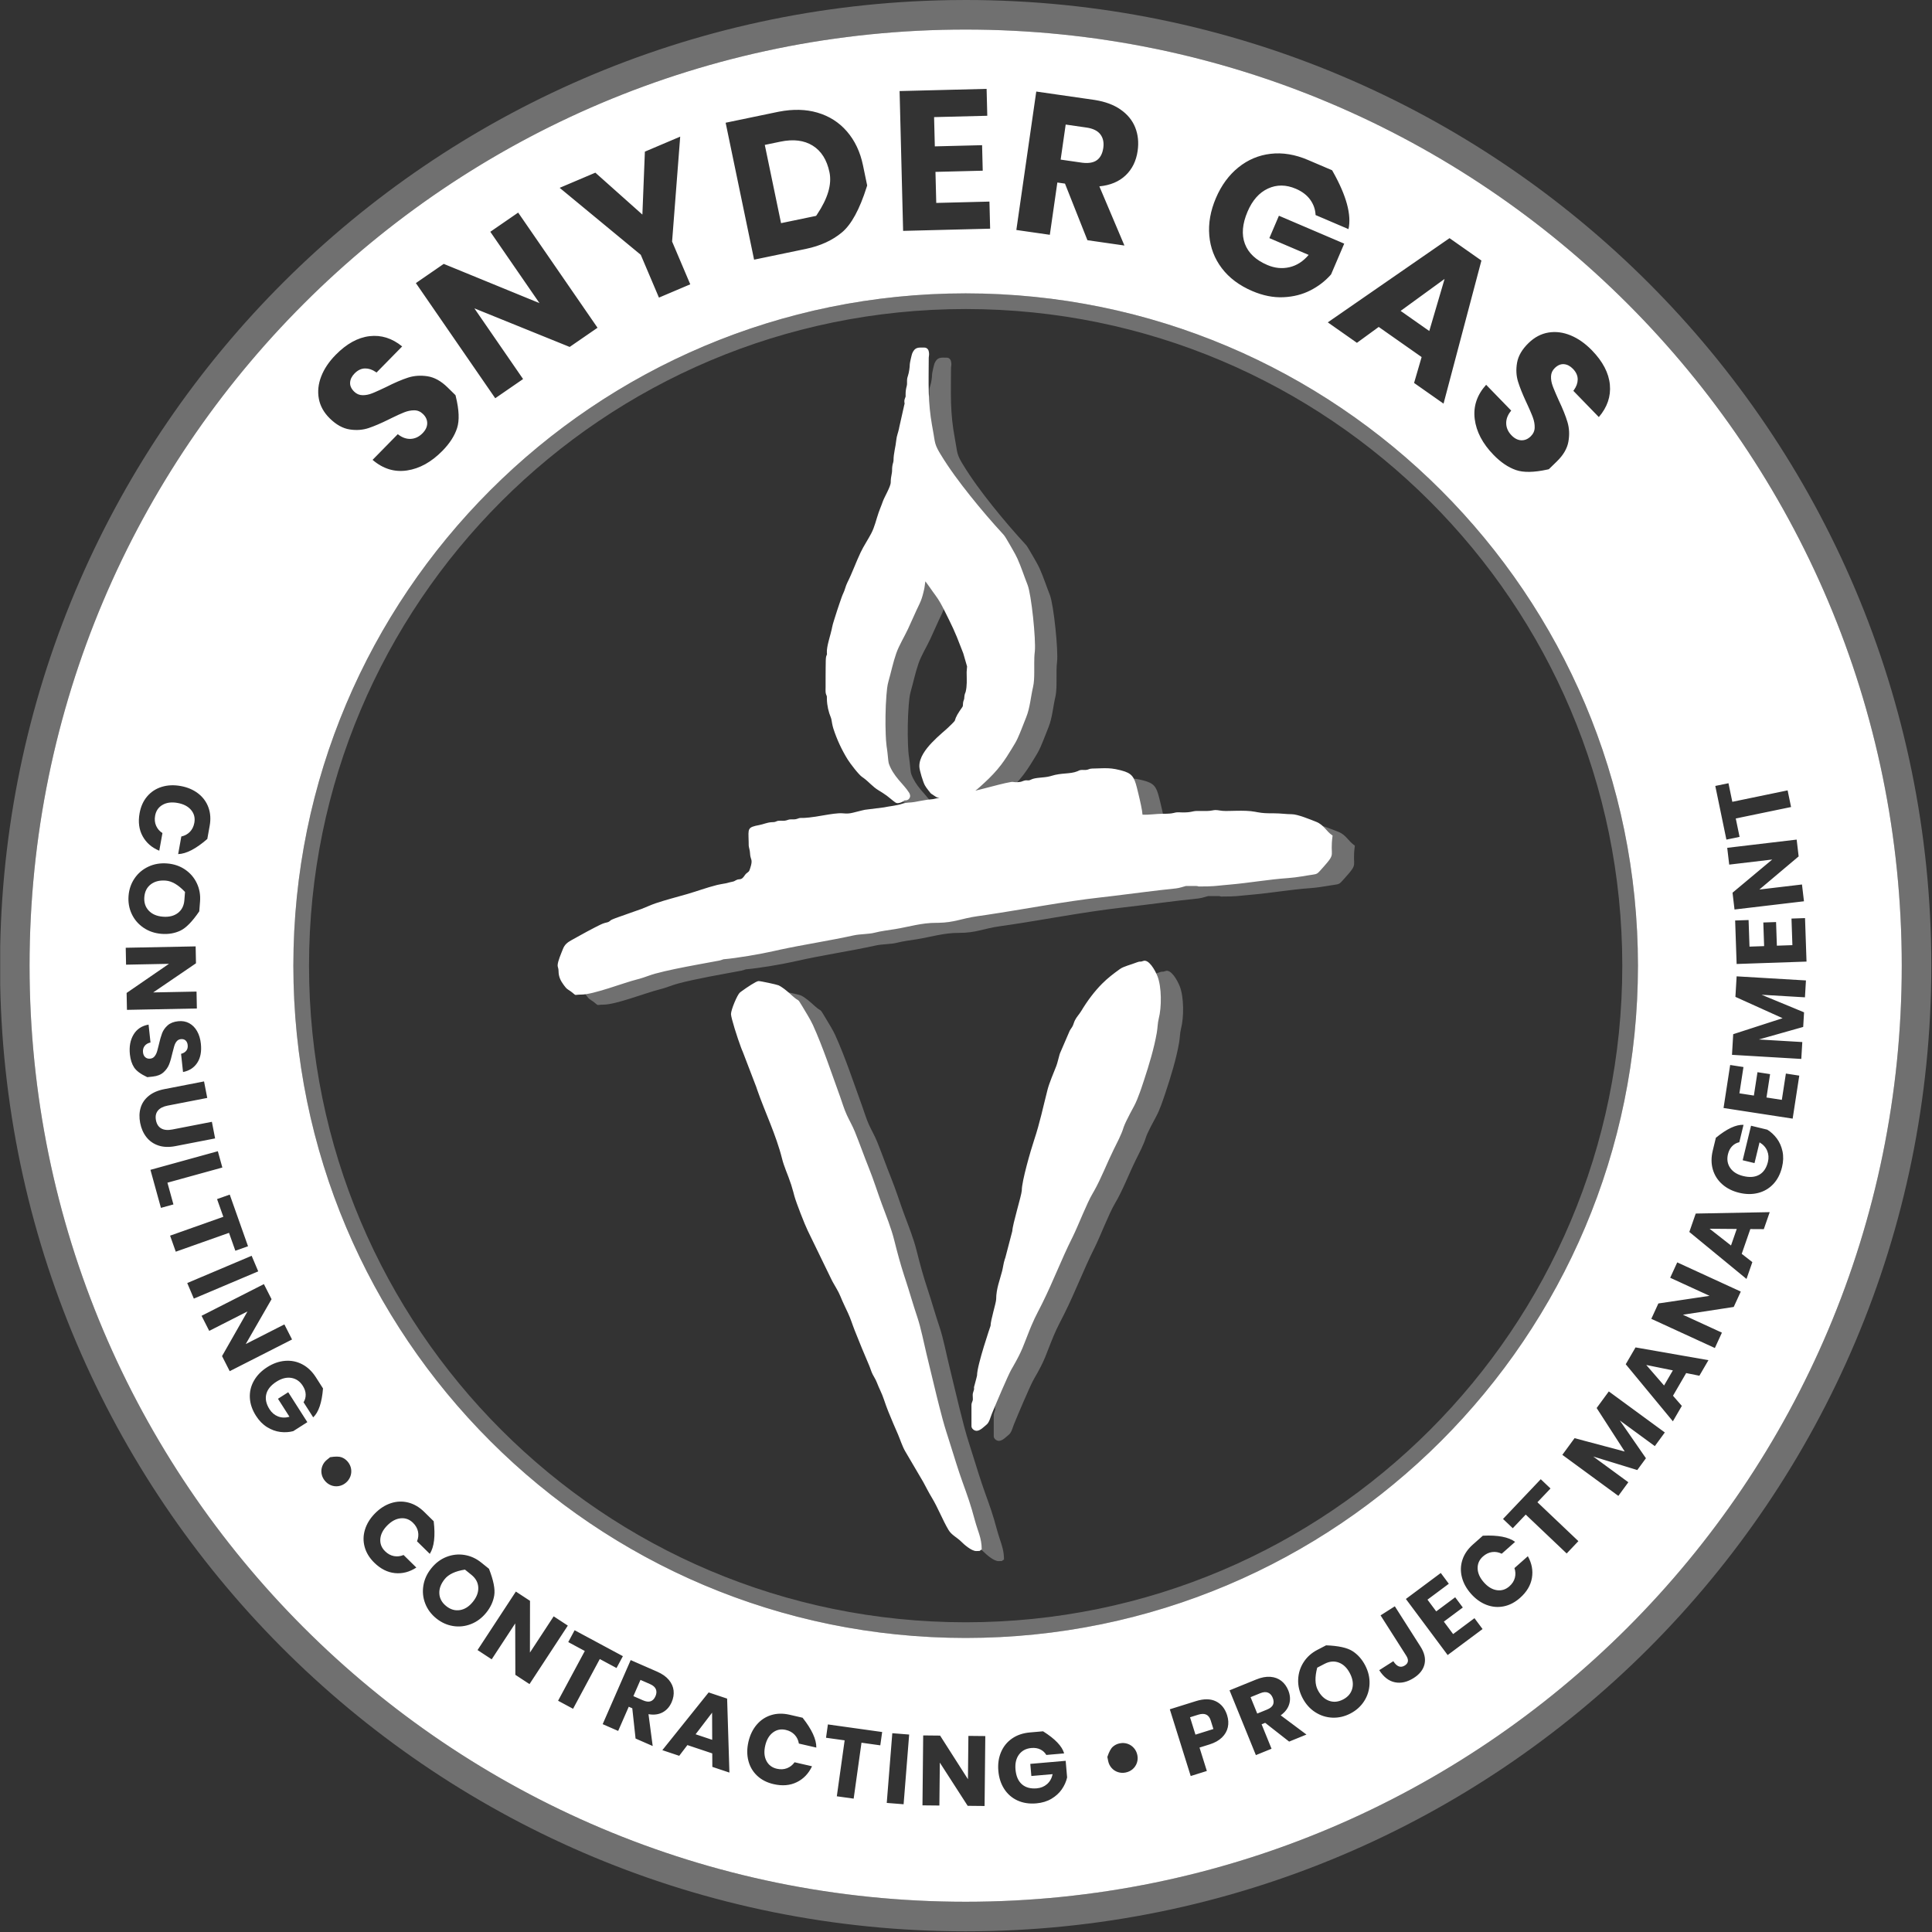 <?xml version="1.0" encoding="UTF-8"?>
<svg width="586px" height="586px" viewBox="0 0 586 586" version="1.1" xmlns="http://www.w3.org/2000/svg" xmlns:xlink="http://www.w3.org/1999/xlink">
    <rect x="0" y="0" width="586" height="586" fill="#333333" stroke="none"/>
    <title>Snyder Logo 2020 Update Flat White</title>
    <g id="Snyder-Logo-2020-Update-Flat-White" stroke="none" stroke-width="1" fill="none" fill-rule="evenodd">
        <path d="M585.793,292.896 C585.793,454.658 454.658,585.792 292.896,585.792 C133.042,585.792 3.098,457.733 0.055,298.607 L0.055,287.185 C3.067,129.669 130.425,2.595 288.052,0.039 L292.896,0 C454.658,0 585.793,131.134 585.793,292.896 Z M292.896,8.967 C136.086,8.967 8.966,136.087 8.966,292.897 C8.966,449.707 136.086,576.826 292.896,576.826 C449.707,576.826 576.826,449.707 576.826,292.897 C576.826,136.087 449.707,8.967 292.896,8.967 Z M292.896,88.983 C405.514,88.983 496.81,180.278 496.81,292.897 C496.81,405.515 405.514,496.811 292.896,496.811 C180.277,496.811 88.982,405.515 88.982,292.897 C88.982,180.278 180.277,88.983 292.896,88.983 Z M292.896,93.733 C182.901,93.733 93.732,182.901 93.732,292.897 C93.732,402.892 182.901,492.06 292.896,492.06 C402.891,492.06 492.059,402.892 492.059,292.897 C492.059,182.901 402.891,93.733 292.896,93.733 Z" id="Clip-2" fill="#FFFFFF" opacity="0.3"></path>
        <path d="M292.896,8.967 C449.707,8.967 576.826,136.087 576.826,292.897 C576.826,449.707 449.707,576.826 292.896,576.826 C136.086,576.826 8.966,449.707 8.966,292.897 C8.966,136.087 136.086,8.967 292.896,8.967 Z M280.015,526.377 L279.797,547.586 L284.927,547.638 L285.061,534.619 L293.507,547.726 L298.636,547.779 L298.854,526.57 L293.725,526.517 L293.59,539.657 L285.145,526.429 L280.015,526.377 Z M270.646,525.703 L268.963,546.846 L274.077,547.253 L275.759,526.11 L270.646,525.703 Z M316.374,525.126 L312.399,525.47 C310.287,525.653 308.478,526.267 306.973,527.31 C305.467,528.354 304.352,529.731 303.626,531.44 C302.901,533.149 302.629,535.049 302.811,537.141 C302.992,539.233 303.587,541.059 304.595,542.618 C305.603,544.176 306.944,545.34 308.616,546.109 C310.289,546.877 312.191,547.169 314.323,546.984 C316.077,546.832 317.607,546.369 318.915,545.593 C320.223,544.817 321.27,543.863 322.055,542.731 C322.84,541.599 323.378,540.398 323.67,539.128 L323.67,539.128 L323.232,534.077 L312.502,535.007 L312.821,538.683 L319.277,538.124 C319.005,539.392 318.44,540.399 317.581,541.146 C316.723,541.893 315.686,542.319 314.47,542.425 C312.577,542.589 311.071,542.177 309.952,541.19 C308.832,540.203 308.185,538.703 308.011,536.691 C307.851,534.838 308.211,533.326 309.094,532.155 C309.976,530.985 311.224,530.33 312.838,530.19 C313.874,530.1 314.78,530.247 315.556,530.632 C316.332,531.016 316.933,531.572 317.357,532.298 L317.357,532.298 L322.767,531.829 C322.156,529.654 320.026,527.419 316.374,525.126 L316.374,525.126 Z M251.11,523.04 L250.545,527.081 L256.19,527.87 L253.818,544.835 L258.928,545.549 L261.3,528.585 L267.005,529.382 L267.57,525.342 L251.11,523.04 Z M239.488,520.102 C237.48,519.64 235.614,519.678 233.89,520.215 C232.166,520.752 230.706,521.724 229.509,523.132 C228.313,524.54 227.48,526.267 227.009,528.313 C226.538,530.36 226.533,532.277 226.994,534.066 C227.454,535.855 228.343,537.368 229.659,538.604 C230.975,539.841 232.637,540.69 234.645,541.152 C237.276,541.758 239.614,541.562 241.66,540.565 C243.705,539.569 245.251,537.959 246.296,535.737 L246.296,535.737 L241.004,534.519 C240.399,535.365 239.629,535.968 238.695,536.327 C237.76,536.687 236.737,536.739 235.627,536.484 C234.165,536.147 233.108,535.345 232.456,534.076 C231.803,532.808 231.684,531.277 232.096,529.484 C232.509,527.691 233.287,526.361 234.43,525.495 C235.573,524.63 236.876,524.365 238.337,524.701 C239.448,524.957 240.345,525.451 241.029,526.183 C241.712,526.914 242.139,527.803 242.309,528.847 L242.309,528.847 L247.601,530.065 C247.636,527.59 246.248,524.572 243.435,521.01 L243.435,521.01 Z M368.806,516.036 C367.173,515.238 365.154,515.215 362.749,515.968 L362.749,515.968 L354.819,518.451 L361.157,538.692 L366.052,537.159 L363.829,530.059 L366.864,529.109 C368.448,528.613 369.705,527.91 370.636,527 C371.567,526.091 372.16,525.056 372.415,523.897 C372.67,522.738 372.6,521.528 372.206,520.268 C371.572,518.245 370.439,516.835 368.806,516.036 Z M342.001,528.911 C341.245,528.655 340.456,528.61 339.632,528.776 C338.828,528.938 338.128,529.284 337.531,529.812 C336.933,530.341 336.381,531.37 335.873,532.901 L335.873,532.901 L336.122,534.136 C336.284,534.94 336.63,535.64 337.158,536.238 C337.687,536.835 338.328,537.256 339.081,537.502 C339.835,537.748 340.613,537.79 341.417,537.628 C342.24,537.462 342.952,537.12 343.551,536.601 C344.15,536.082 344.578,535.445 344.834,534.69 C345.089,533.934 345.136,533.155 344.974,532.351 C344.808,531.528 344.46,530.812 343.929,530.205 C343.399,529.598 342.756,529.167 342.001,528.911 Z M214.94,513.335 L200.896,530.846 L206.017,532.558 L208.496,529.306 L216.036,531.826 L216.061,535.915 L221.24,537.645 L220.546,515.209 L214.94,513.335 Z M385.325,508.603 C384.031,508.503 382.607,508.769 381.051,509.401 L381.051,509.401 L372.936,512.701 L380.924,532.349 L385.676,530.417 L382.659,522.997 L383.743,522.556 L391.012,528.248 L396.264,526.112 L388.454,520.284 C389.804,519.304 390.67,518.153 391.05,516.832 C391.431,515.512 391.331,514.138 390.751,512.712 C390.262,511.507 389.558,510.547 388.641,509.829 C387.723,509.112 386.618,508.703 385.325,508.603 Z M191.293,503.524 L182.798,522.958 L187.498,525.013 L190.707,517.674 L191.779,518.142 L192.776,527.32 L197.971,529.591 L196.694,519.931 C198.338,520.213 199.766,520.03 200.978,519.381 C202.189,518.732 203.103,517.702 203.72,516.291 C204.241,515.099 204.438,513.925 204.311,512.767 C204.184,511.609 203.705,510.533 202.875,509.536 C202.044,508.54 200.859,507.706 199.32,507.033 L199.32,507.033 L191.293,503.524 Z M215.989,519.474 L216.02,527.709 L210.984,526.026 L215.989,519.474 Z M363.442,520.089 C365.408,519.474 366.669,520.053 367.225,521.828 L367.225,521.828 L368.04,524.434 L362.601,526.137 L360.951,520.869 Z M402.226,499.046 L399.564,500.429 C397.807,501.342 396.42,502.587 395.402,504.164 C394.385,505.741 393.835,507.48 393.753,509.382 C393.671,511.285 394.109,513.159 395.068,515.004 C396.027,516.85 397.311,518.29 398.92,519.325 C400.528,520.36 402.27,520.914 404.145,520.988 C406.02,521.062 407.836,520.642 409.593,519.729 C411.35,518.816 412.737,517.571 413.755,515.994 C414.773,514.417 415.32,512.674 415.398,510.762 C415.475,508.851 415.034,506.973 414.075,505.127 C413.116,503.282 411.839,501.844 410.244,500.813 C408.649,499.782 405.977,499.193 402.226,499.046 L402.226,499.046 Z M382.261,513.573 C383.187,513.196 383.968,513.138 384.602,513.398 C385.237,513.658 385.712,514.177 386.029,514.956 C386.36,515.771 386.388,516.477 386.113,517.075 C385.838,517.672 385.228,518.163 384.283,518.547 L384.283,518.547 L381.337,519.745 L379.315,514.771 Z M174.288,494.473 L172.357,498.068 L177.379,500.765 L169.273,515.856 L173.818,518.297 L181.924,503.207 L186.999,505.932 L188.929,502.338 L174.288,494.473 Z M401.764,504.662 C403.254,503.887 404.693,503.76 406.078,504.279 C407.464,504.799 408.586,505.884 409.443,507.534 C410.301,509.185 410.54,510.729 410.16,512.166 C409.78,513.603 408.853,514.704 407.38,515.47 C405.889,516.244 404.451,516.372 403.065,515.852 C401.68,515.333 400.558,514.248 399.7,512.597 C398.833,510.929 398.776,508.671 399.528,505.824 L399.528,505.824 Z M194.264,509.537 L197.177,510.811 C198.094,511.212 198.68,511.73 198.937,512.366 C199.193,513.002 199.154,513.705 198.817,514.475 C198.465,515.281 197.978,515.794 197.358,516.014 C196.738,516.234 195.961,516.14 195.026,515.731 L195.026,515.731 L192.113,514.458 L194.264,509.537 Z M156.468,482.742 L144.845,500.484 L149.136,503.295 L156.271,492.404 L156.312,507.997 L160.603,510.809 L172.227,493.067 L167.936,490.256 L160.735,501.247 L160.759,485.554 L156.468,482.742 Z M423.07,487.209 L418.743,489.965 L426.528,502.186 C427.345,503.468 427.205,504.458 426.109,505.157 C424.844,505.963 423.679,505.531 422.615,503.861 L422.615,503.861 L418.339,506.585 C419.661,508.659 421.247,509.884 423.098,510.258 C424.949,510.632 426.853,510.196 428.81,508.95 C430.614,507.8 431.705,506.394 432.081,504.732 C432.456,503.069 432.048,501.302 430.855,499.43 L430.855,499.43 L423.07,487.209 Z M437.008,477.102 L426.422,484.987 L439.092,501.997 L449.678,494.111 L447.223,490.815 L440.751,495.636 L437.937,491.859 L443.687,487.576 L441.375,484.472 L435.625,488.755 L432.973,485.194 L439.445,480.374 L437.008,477.102 Z M292.896,88.983 C180.277,88.983 88.982,180.278 88.982,292.897 C88.982,405.515 180.277,496.811 292.896,496.811 C405.514,496.811 496.81,405.515 496.81,292.897 C496.81,180.278 405.514,88.983 292.896,88.983 Z M140.889,471.636 C139.036,471.337 137.222,471.531 135.447,472.219 C133.671,472.907 132.131,474.06 130.825,475.679 C129.519,477.298 128.714,479.051 128.412,480.94 C128.109,482.828 128.3,484.646 128.985,486.394 C129.669,488.141 130.782,489.636 132.323,490.879 C133.864,492.122 135.561,492.894 137.414,493.193 C139.266,493.493 141.084,493.295 142.865,492.599 C144.647,491.904 146.191,490.746 147.497,489.128 C148.803,487.509 149.608,485.762 149.912,483.887 C150.216,482.013 149.684,479.329 148.314,475.834 L148.314,475.834 L145.979,473.951 C144.438,472.707 142.741,471.936 140.889,471.636 Z M141.023,476.081 L142.984,477.663 C144.292,478.718 144.986,479.984 145.066,481.462 C145.146,482.94 144.602,484.402 143.434,485.85 C142.266,487.298 140.948,488.136 139.479,488.364 C138.01,488.592 136.629,488.185 135.337,487.143 C134.029,486.088 133.336,484.822 133.256,483.344 C133.176,481.867 133.72,480.404 134.888,478.956 C136.068,477.493 138.113,476.535 141.023,476.081 L141.023,476.081 Z M459.556,467.664 C457.562,466.197 454.298,465.575 449.765,465.797 L449.765,465.797 L446.734,468.482 C445.192,469.848 444.138,471.389 443.574,473.105 C443.01,474.82 442.953,476.574 443.405,478.365 C443.856,480.156 444.778,481.838 446.17,483.409 C447.563,484.981 449.121,486.099 450.845,486.763 C452.569,487.427 454.316,487.582 456.087,487.229 C457.858,486.876 459.515,486.016 461.057,484.65 C463.078,482.86 464.277,480.843 464.653,478.598 C465.03,476.354 464.617,474.162 463.415,472.02 L463.415,472.02 L459.35,475.621 C459.688,476.605 459.731,477.582 459.481,478.551 C459.231,479.521 458.68,480.384 457.826,481.139 C456.704,482.134 455.436,482.529 454.025,482.323 C452.614,482.117 451.298,481.325 450.078,479.948 C448.858,478.571 448.227,477.165 448.186,475.732 C448.146,474.299 448.687,473.084 449.809,472.09 C450.663,471.334 451.586,470.89 452.578,470.759 C453.571,470.628 454.542,470.796 455.491,471.265 L455.491,471.265 Z M123.831,455.738 C122.08,455.294 120.327,455.358 118.571,455.932 C116.815,456.506 115.201,457.542 113.729,459.039 C112.257,460.537 111.249,462.168 110.706,463.934 C110.162,465.699 110.128,467.453 110.603,469.196 C111.077,470.938 112.049,472.532 113.518,473.976 C115.444,475.868 117.539,476.925 119.804,477.146 C122.068,477.367 124.227,476.804 126.28,475.457 L126.28,475.457 L122.408,471.651 C121.45,472.055 120.478,472.166 119.494,471.983 C118.51,471.801 117.611,471.31 116.798,470.511 C115.728,469.459 115.247,468.222 115.355,466.8 C115.463,465.378 116.162,464.011 117.452,462.698 C118.742,461.386 120.1,460.66 121.528,460.521 C122.955,460.381 124.203,460.837 125.273,461.889 C126.086,462.688 126.592,463.578 126.791,464.559 C126.991,465.54 126.89,466.521 126.488,467.5 L126.488,467.5 L130.36,471.306 C131.686,469.216 132.082,465.917 131.548,461.411 L131.548,461.411 L128.66,458.571 C127.191,457.127 125.581,456.183 123.831,455.738 Z M467.33,448.665 L455.886,460.717 L458.844,463.527 L462.769,459.393 L475.191,471.189 L478.744,467.447 L466.322,455.651 L470.289,451.475 L467.33,448.665 Z M487.973,422.036 L484.285,427.069 L492.802,440.266 L477.582,436.216 L473.876,441.273 L490.863,453.722 L493.895,449.584 L483.248,441.782 L496.608,445.882 L499.233,442.301 L491.305,430.838 L501.928,438.623 L504.96,434.485 L487.973,422.036 Z M103.623,442.025 C102.878,441.742 101.709,441.731 100.118,441.992 L100.118,441.992 L99.14,442.786 C98.503,443.303 98.043,443.935 97.76,444.68 C97.476,445.425 97.401,446.189 97.533,446.97 C97.665,447.752 97.99,448.461 98.507,449.098 C99.036,449.75 99.67,450.221 100.407,450.51 C101.145,450.8 101.908,450.883 102.696,450.758 C103.483,450.634 104.196,450.313 104.832,449.797 C105.484,449.267 105.956,448.626 106.247,447.875 C106.538,447.123 106.622,446.353 106.497,445.565 C106.373,444.777 106.046,444.058 105.517,443.405 C105,442.769 104.369,442.309 103.623,442.025 Z M91.678,413.812 C90.056,412.962 88.319,412.612 86.469,412.761 C84.618,412.911 82.808,413.551 81.038,414.682 C79.269,415.812 77.927,417.186 77.013,418.802 C76.099,420.418 75.69,422.145 75.784,423.983 C75.879,425.821 76.502,427.642 77.654,429.446 C78.602,430.929 79.722,432.07 81.016,432.869 C82.31,433.669 83.64,434.154 85.007,434.325 C86.374,434.495 87.688,434.416 88.948,434.085 L88.948,434.085 L93.221,431.356 L87.423,422.28 L84.313,424.266 L87.802,429.727 C86.552,430.074 85.397,430.041 84.337,429.626 C83.278,429.212 82.419,428.49 81.762,427.462 C80.74,425.861 80.406,424.336 80.762,422.886 C81.117,421.437 82.146,420.168 83.848,419.081 C85.416,418.079 86.923,417.698 88.369,417.937 C89.815,418.176 90.974,418.979 91.846,420.344 C92.406,421.22 92.696,422.091 92.715,422.957 C92.734,423.823 92.52,424.612 92.074,425.325 L92.074,425.325 L94.997,429.901 C96.642,428.352 97.634,425.428 97.973,421.129 L97.973,421.129 L95.825,417.767 C94.683,415.98 93.301,414.662 91.678,413.812 Z M496.078,408.686 L493.107,413.795 L507.406,431.099 L510.121,426.431 L507.439,423.345 L511.436,416.472 L515.445,417.277 L518.19,412.557 L496.078,408.686 Z M499.331,414.013 L507.401,415.653 L504.731,420.243 L499.331,414.013 Z M80.042,389.488 L61.135,399.101 L63.46,403.674 L75.066,397.773 L67.349,411.322 L69.674,415.895 L88.58,406.282 L86.255,401.709 L74.542,407.664 L82.367,394.061 L80.042,389.488 Z M508.728,382.898 L506.587,387.56 L518.527,393.045 L503.005,395.357 L500.864,400.018 L520.137,408.872 L522.279,404.21 L510.447,398.775 L525.86,396.414 L528.002,391.752 L508.728,382.898 Z M76.326,380.894 L56.793,389.16 L58.793,393.885 L78.325,385.618 L76.326,380.894 Z M536.778,367.66 L514.334,368.086 L512.394,373.668 L529.736,387.921 L531.509,382.82 L528.287,380.303 L530.896,372.794 L534.985,372.817 L536.778,367.66 Z M69.681,362.336 L65.835,363.699 L67.738,369.072 L51.591,374.791 L53.314,379.655 L69.461,373.936 L71.384,379.365 L75.23,378.003 L69.681,362.336 Z M518.545,372.693 L526.779,372.76 L525.036,377.776 L518.545,372.693 Z M66.074,349.18 L45.629,354.825 L48.815,366.363 L52.604,365.317 L50.783,358.724 L67.44,354.125 L66.074,349.18 Z M528.833,341.176 C526.577,341.061 523.78,342.369 520.443,345.1 L520.443,345.1 L519.504,348.978 C519.004,351.039 519.01,352.949 519.52,354.708 C520.03,356.468 520.979,357.963 522.368,359.195 C523.757,360.427 525.472,361.29 527.513,361.784 C529.554,362.279 531.474,362.297 533.273,361.837 C535.071,361.378 536.601,360.478 537.863,359.137 C539.124,357.796 540.006,356.086 540.51,354.006 C540.925,352.296 540.973,350.697 540.654,349.21 C540.335,347.723 539.764,346.428 538.941,345.323 C538.118,344.218 537.151,343.325 536.04,342.644 L536.04,342.644 L531.113,341.45 L528.577,351.917 L532.163,352.786 L533.689,346.489 C534.804,347.15 535.58,348.007 536.014,349.058 C536.449,350.11 536.522,351.229 536.235,352.415 C535.787,354.261 534.918,355.558 533.625,356.305 C532.333,357.051 530.706,357.187 528.742,356.711 C526.935,356.273 525.617,355.45 524.788,354.241 C523.959,353.031 523.736,351.64 524.117,350.065 C524.362,349.055 524.791,348.243 525.402,347.629 C526.014,347.016 526.731,346.624 527.555,346.453 L527.555,346.453 Z M61.888,328.009 L49.872,330.342 C47.909,330.724 46.32,331.409 45.107,332.399 C43.893,333.388 43.077,334.586 42.657,335.992 C42.237,337.398 42.19,338.935 42.514,340.604 C42.838,342.273 43.467,343.704 44.402,344.897 C45.337,346.091 46.551,346.94 48.045,347.445 C49.538,347.949 51.267,348.011 53.23,347.629 L53.23,347.629 L65.245,345.296 L64.267,340.26 L52.252,342.594 C50.877,342.86 49.767,342.755 48.92,342.278 C48.074,341.801 47.536,340.973 47.307,339.795 C47.079,338.617 47.267,337.648 47.874,336.889 C48.48,336.129 49.47,335.616 50.845,335.349 L50.845,335.349 L62.86,333.015 L61.888,328.009 Z M524.781,323.024 L522.773,336.07 L543.736,339.297 L545.744,326.251 L541.682,325.625 L540.454,333.602 L535.799,332.885 L536.89,325.798 L533.065,325.21 L531.974,332.296 L527.585,331.621 L528.813,323.645 L524.781,323.024 Z M57.391,310.355 C56.408,309.817 55.29,309.616 54.037,309.75 C52.685,309.896 51.619,310.317 50.839,311.014 C50.059,311.712 49.501,312.506 49.164,313.397 C48.828,314.288 48.502,315.425 48.188,316.806 L48.188,316.806 L48.116,317.115 C47.972,317.717 47.84,318.229 47.718,318.651 L47.718,318.651 L47.599,319.042 C47.426,319.584 47.179,320.048 46.858,320.434 C46.538,320.821 46.109,321.043 45.572,321.1 C44.976,321.165 44.478,321.027 44.08,320.688 C43.681,320.348 43.446,319.85 43.376,319.194 C43.295,318.439 43.456,317.793 43.861,317.256 C44.266,316.72 44.862,316.369 45.649,316.204 L45.649,316.204 L45.065,310.775 C43.012,311.137 41.491,312.145 40.503,313.801 C39.514,315.456 39.147,317.466 39.401,319.833 C39.57,321.404 39.992,322.711 40.668,323.755 C41.343,324.799 42.677,325.787 44.668,326.719 L44.668,326.719 L46.338,326.54 C47.71,326.392 48.791,325.964 49.579,325.256 C50.368,324.547 50.94,323.742 51.296,322.838 C51.651,321.935 51.985,320.783 52.297,319.382 C52.482,318.627 52.645,318.008 52.786,317.525 L52.786,317.525 L52.901,317.144 C53.067,316.623 53.306,316.18 53.618,315.815 C53.931,315.449 54.336,315.24 54.833,315.186 C55.449,315.12 55.937,315.254 56.294,315.587 C56.652,315.921 56.863,316.386 56.927,316.983 C57.002,317.679 56.857,318.253 56.494,318.704 C56.13,319.156 55.605,319.468 54.92,319.643 L54.92,319.643 L55.513,325.161 C57.443,324.772 58.89,323.827 59.855,322.325 C60.82,320.824 61.176,318.9 60.924,316.553 C60.768,315.101 60.386,313.84 59.778,312.769 C59.17,311.698 58.374,310.893 57.391,310.355 Z M526.742,296.135 L526.373,302.364 L540.686,308.831 L525.703,313.684 L525.333,319.943 L546.356,321.188 L546.659,316.067 L533.482,315.287 L546.93,311.485 L547.193,307.053 L534.315,301.722 L547.462,302.501 L547.765,297.379 L526.742,296.135 Z M59.342,287.05 L38.136,287.467 L38.236,292.596 L51.254,292.34 L38.405,301.174 L38.506,306.303 L59.711,305.887 L59.611,300.758 L46.473,301.016 L59.442,292.179 L59.342,287.05 Z M547.488,278.471 L543.381,278.612 L543.657,286.677 L538.949,286.838 L538.704,279.672 L534.836,279.804 L535.082,286.97 L530.644,287.122 L530.368,279.057 L526.291,279.196 L526.742,292.389 L547.94,291.663 L547.488,278.471 Z M50.692,261.897 C48.618,261.733 46.717,262.059 44.987,262.876 C43.257,263.692 41.865,264.876 40.81,266.428 C39.754,267.98 39.149,269.743 38.993,271.717 C38.837,273.691 39.159,275.527 39.958,277.225 C40.757,278.923 41.946,280.311 43.526,281.388 C45.107,282.466 46.933,283.087 49.007,283.25 C51.081,283.414 52.977,283.092 54.696,282.285 C56.414,281.477 58.329,279.522 60.44,276.418 L60.44,276.418 L60.676,273.428 C60.831,271.454 60.51,269.618 59.711,267.92 C58.912,266.221 57.727,264.834 56.157,263.757 C54.587,262.68 52.765,262.06 50.692,261.897 Z M45.738,268.232 C46.913,267.331 48.427,266.954 50.281,267.1 C52.155,267.248 54.101,268.395 56.119,270.54 L56.119,270.54 L55.92,273.052 C55.788,274.727 55.135,276.015 53.961,276.915 C52.786,277.816 51.272,278.193 49.418,278.046 C47.563,277.9 46.127,277.285 45.109,276.202 C44.091,275.118 43.648,273.749 43.778,272.094 C43.91,270.42 44.564,269.132 45.738,268.232 Z M544.95,254.66 L523.887,257.154 L524.49,262.249 L537.539,260.704 L525.499,270.769 L526.102,275.863 L547.165,273.37 L546.562,268.275 L533.632,269.806 L545.553,259.755 L544.95,254.66 Z M54.795,238.409 C52.728,238.037 50.813,238.124 49.048,238.67 C47.284,239.217 45.815,240.177 44.644,241.551 C43.472,242.925 42.703,244.626 42.339,246.654 C41.861,249.311 42.169,251.637 43.263,253.632 C44.357,255.628 46.039,257.094 48.309,258.03 L48.309,258.03 L49.27,252.686 C48.396,252.122 47.757,251.383 47.353,250.467 C46.949,249.551 46.847,248.532 47.049,247.41 C47.315,245.933 48.065,244.839 49.301,244.126 C50.537,243.414 52.06,243.221 53.871,243.546 C55.682,243.872 57.047,244.585 57.967,245.685 C58.887,246.786 59.214,248.074 58.948,249.55 C58.746,250.672 58.296,251.592 57.598,252.31 C56.9,253.027 56.033,253.496 54.998,253.717 L54.998,253.717 L54.037,259.061 C56.511,258.978 59.458,257.445 62.88,254.464 L62.88,254.464 L63.597,250.478 C63.962,248.451 63.835,246.589 63.215,244.892 C62.596,243.196 61.554,241.784 60.091,240.657 C58.627,239.53 56.862,238.781 54.795,238.409 Z M524.266,237.56 L520.27,238.387 L523.638,254.662 L527.634,253.835 L526.479,248.253 L543.253,244.782 L542.207,239.729 L525.433,243.2 L524.266,237.56 Z M469.665,100.864 C467.453,101.227 465.444,102.287 463.636,104.042 C461.684,105.937 460.524,107.914 460.154,109.974 C459.785,112.034 459.883,113.973 460.451,115.791 C460.98,117.489 461.788,119.511 462.875,121.857 L463.112,122.365 L463.298,122.766 C463.838,123.937 464.278,124.944 464.618,125.788 L464.741,126.097 L464.938,126.614 C465.333,127.68 465.516,128.715 465.487,129.719 C465.458,130.723 465.056,131.601 464.281,132.353 C463.42,133.189 462.467,133.585 461.421,133.542 C460.375,133.498 459.392,133.003 458.472,132.056 C457.414,130.965 456.873,129.748 456.85,128.404 C456.829,127.15 457.269,125.946 458.171,124.791 L458.371,124.544 L450.763,116.71 C447.974,119.809 446.82,123.271 447.301,127.097 C447.782,130.923 449.681,134.543 452.997,137.958 C455.199,140.225 457.474,141.765 459.824,142.577 C462.087,143.36 465.248,143.309 469.306,142.426 L469.778,142.32 L472.189,139.98 C474.169,138.057 475.344,136.052 475.714,133.964 C476.084,131.876 475.993,129.901 475.44,128.041 C474.888,126.18 473.994,123.953 472.759,121.361 C472.113,119.929 471.604,118.743 471.23,117.804 L471.132,117.554 L470.955,117.091 C470.574,116.067 470.404,115.075 470.447,114.114 C470.489,113.152 470.869,112.324 471.586,111.627 C472.476,110.763 473.408,110.374 474.383,110.459 C475.357,110.544 476.263,111.017 477.099,111.877 C478.074,112.882 478.553,113.964 478.536,115.123 C478.52,116.194 478.143,117.247 477.405,118.282 L477.213,118.541 L484.946,126.504 C487.507,123.515 488.623,120.243 488.294,116.688 C487.964,113.133 486.155,109.662 482.867,106.276 C480.832,104.182 478.677,102.665 476.399,101.726 C474.122,100.788 471.877,100.5 469.665,100.864 Z M112.088,101.963 C108.542,102.377 105.116,104.269 101.809,107.637 C99.763,109.72 98.298,111.912 97.414,114.211 C96.53,116.51 96.297,118.761 96.713,120.964 C97.129,123.166 98.236,125.15 100.034,126.915 C101.975,128.821 103.98,129.934 106.047,130.254 C108.115,130.575 110.051,130.43 111.856,129.819 C113.541,129.25 115.542,128.394 117.862,127.251 L118.364,127.002 L118.761,126.806 C120.324,126.04 121.592,125.463 122.568,125.075 C123.625,124.655 124.655,124.448 125.66,124.453 C126.664,124.458 127.551,124.838 128.322,125.595 C129.178,126.436 129.597,127.379 129.578,128.426 C129.56,129.473 129.088,130.467 128.163,131.409 C127.098,132.494 125.894,133.063 124.551,133.118 C123.298,133.169 122.083,132.758 120.907,131.884 L120.656,131.69 L113.006,139.482 C116.17,142.197 119.659,143.268 123.472,142.696 C127.286,142.123 130.86,140.139 134.194,136.742 C136.408,134.487 137.893,132.175 138.649,129.807 C139.377,127.526 139.252,124.367 138.272,120.332 L138.155,119.862 L135.757,117.508 C133.788,115.574 131.755,114.447 129.659,114.127 C127.563,113.807 125.591,113.945 123.744,114.542 C121.897,115.139 119.692,116.085 117.13,117.382 C115.714,118.062 114.541,118.599 113.611,118.995 L113.364,119.099 L112.905,119.287 C111.89,119.693 110.902,119.886 109.94,119.866 C108.978,119.847 108.141,119.487 107.427,118.786 C106.542,117.917 106.131,116.995 106.192,116.019 C106.254,115.042 106.705,114.126 107.546,113.269 C108.527,112.27 109.597,111.766 110.757,111.755 C111.827,111.745 112.889,112.097 113.942,112.81 L114.205,112.996 L121.981,105.076 C118.932,102.586 115.634,101.549 112.088,101.963 Z M439.659,72.236 L402.736,97.776 L411.575,103.983 L418.183,99.165 L431.196,108.302 L428.909,116.154 L437.845,122.429 L449.332,79.028 L439.659,72.236 Z M157.166,64.481 L148.718,70.303 L163.63,91.942 L134.588,80.04 L126.14,85.862 L150.211,120.792 L158.659,114.97 L143.883,93.528 L172.789,105.232 L181.237,99.41 L157.166,64.481 Z M438.161,84.601 L433.518,100.402 L424.826,94.299 L438.161,84.601 Z M206.314,41.444 L195.6,45.994 L194.844,65.089 L180.579,52.374 L169.754,56.971 L194.355,77.291 L199.867,90.269 L209.366,86.235 L203.854,73.257 L206.314,41.444 Z M385.402,46.649 C381.762,47.073 378.498,48.451 375.609,50.784 C372.72,53.116 370.451,56.214 368.801,60.076 C367.15,63.938 366.481,67.719 366.792,71.419 C367.104,75.119 368.373,78.434 370.601,81.365 C372.828,84.296 375.91,86.603 379.846,88.284 C383.082,89.667 386.22,90.29 389.258,90.153 C392.297,90.016 395.041,89.318 397.493,88.06 C399.781,86.886 401.746,85.403 403.388,83.612 L403.735,83.224 L407.719,73.899 L387.912,65.436 L385.012,72.222 L396.93,77.315 C395.256,79.296 393.31,80.542 391.092,81.051 C388.873,81.561 386.642,81.336 384.398,80.377 C380.904,78.884 378.634,76.74 377.588,73.944 C376.543,71.148 376.814,67.893 378.401,64.178 C379.863,60.757 381.923,58.429 384.582,57.195 C387.241,55.96 390.06,55.979 393.039,57.253 C394.952,58.07 396.412,59.183 397.42,60.592 C398.36,61.907 398.889,63.341 399.009,64.893 L399.028,65.227 L409.014,69.494 C409.966,65.177 408.402,59.39 404.323,52.133 L404.047,51.647 L396.709,48.511 C392.81,46.845 389.041,46.225 385.402,46.649 Z M236.337,33.857 L235.781,33.968 L220.096,37.227 L228.725,78.76 L244.41,75.501 C248.835,74.582 252.5,72.901 255.404,70.46 C258.232,68.082 260.714,63.53 262.851,56.803 L263.023,56.253 L261.754,50.143 C260.908,46.07 259.288,42.648 256.894,39.877 C254.501,37.106 251.499,35.197 247.891,34.149 C244.432,33.145 240.582,33.048 236.337,33.857 Z M314.312,27.767 L308.27,69.755 L318.426,71.216 L320.707,55.359 L323.023,55.692 L329.828,72.857 L341.053,74.472 L333.451,56.526 C336.772,56.196 339.428,55.083 341.418,53.187 C343.408,51.291 344.623,48.819 345.061,45.77 C345.432,43.196 345.186,40.827 344.326,38.663 C343.465,36.498 341.97,34.677 339.839,33.198 C337.819,31.797 335.265,30.845 332.173,30.342 L331.653,30.262 L314.312,27.767 Z M299.249,26.955 L272.857,27.621 L273.927,70.028 L300.319,69.362 L300.111,61.144 L283.977,61.551 L283.739,52.134 L298.074,51.773 L297.879,44.035 L283.544,44.397 L283.32,35.52 L299.455,35.113 L299.249,26.955 Z M246.512,44.179 C249.117,45.803 250.81,48.495 251.591,52.255 C252.35,55.91 251.093,60.177 247.821,65.056 L247.536,65.476 L236.903,67.685 L231.972,43.952 L236.73,42.963 C240.647,42.15 243.907,42.555 246.512,44.179 Z M323.237,37.78 L329.532,38.686 C331.511,38.971 332.918,39.658 333.751,40.748 C334.584,41.838 334.882,43.214 334.642,44.877 C334.392,46.619 333.727,47.867 332.649,48.621 C331.633,49.331 330.202,49.578 328.353,49.363 L328.002,49.317 L321.707,48.411 L323.237,37.78 Z" id="Combined-Shape" fill="#FFFFFF"></path>
        <path d="M228.476,310.642 C228.476,311.962 231.223,320.335 232.012,321.98 L236.134,332.73 C238.363,339.487 242.099,346.983 243.966,354.504 C244.435,356.392 245.234,358.274 245.913,360.076 C246.692,362.141 247.11,363.511 247.665,365.682 C248.152,367.585 250.843,374.476 251.758,376.333 L259.031,391.308 C259.859,392.964 260.927,394.439 261.601,396.1 C262.337,397.915 263.079,399.422 263.946,401.274 C264.812,403.123 265.281,404.782 266.01,406.611 C267.407,410.114 268.912,413.846 270.353,417.144 C270.777,418.114 270.979,418.993 271.432,419.888 C271.857,420.729 272.347,421.422 272.691,422.319 C273.428,424.238 274.216,425.585 274.857,427.523 C276.088,431.242 277.55,434.463 279.086,438.019 C279.797,439.663 280.43,441.741 281.333,443.276 L286.786,452.553 C287.603,454.071 288.469,455.781 289.4,457.32 C291.312,460.48 292.649,464.083 294.468,467.128 C295.385,468.665 297.069,469.393 298.309,470.649 C299.101,471.452 301.396,473.505 302.849,473.505 C304.661,473.505 303.616,473.375 304.525,473.053 C304.525,470.511 303.923,468.825 303.256,466.828 C302.601,464.862 302.143,463.066 301.558,461.019 C300.502,457.337 298.954,453.432 297.742,449.807 C296.455,445.956 295.354,442.16 294.128,438.407 C292.802,434.347 291.955,430.832 290.896,426.624 C289.895,422.652 289.007,418.648 287.975,414.531 C287.064,410.896 286.18,406.083 284.975,402.513 C283.686,398.699 282.547,394.611 281.373,391.089 C280.068,387.168 279.057,383.497 278.039,379.413 C277.051,375.447 275.578,371.91 274.217,368.214 C272.874,364.572 271.743,360.907 270.238,357.172 C268.801,353.606 267.571,350.069 266.048,346.308 C265.32,344.507 264.396,342.947 263.608,341.236 C262.738,339.343 262.272,337.624 261.586,335.736 C258.751,327.93 256.407,320.762 253.331,313.957 C252.679,312.515 251.486,310.585 250.632,309.157 C248.253,305.176 249.564,307.329 247.142,305.15 C246.025,304.146 244.312,302.558 242.885,301.91 C242.359,301.671 237.537,300.626 236.833,300.626 C235.991,300.626 231.8,303.582 231.162,304.121 C230.389,304.773 228.476,309.312 228.476,310.642 Z M316.683,364.07 C316.683,365.398 313.869,374.374 313.805,376.436 L311.684,384.543 C311.161,385.847 311.03,387.348 310.727,388.542 C310.049,391.217 308.908,393.954 308.908,397.09 C308.908,398.207 307.211,403.459 307.211,405.168 C307.211,405.168 303.111,417.09 303.111,420.191 C303.111,420.372 302.364,423.175 302.272,423.454 C302.021,424.214 302.415,424.039 302.031,425.046 C301.646,426.05 301.84,426.185 301.84,427.56 C301.84,427.965 301.416,428.541 301.416,429.119 L301.416,435.638 C301.416,436.35 302.215,437.036 302.99,437.036 C304.058,437.036 305.276,435.741 305.951,435.198 C306.819,434.5 307.095,433.138 307.553,431.994 C308.475,429.687 312.533,420.114 313.527,418.413 C317.234,412.07 317.033,411.261 319.616,405.095 C320.684,402.548 321.658,400.83 322.823,398.495 C326.226,391.672 328.694,385.032 331.989,378.465 C333.774,374.91 336.344,368.116 338.149,365.08 C340.561,361.024 342.386,356.116 344.488,351.861 C345.463,349.888 346.922,347.132 347.52,345.113 C347.949,343.669 349.957,339.979 350.729,338.551 C351.758,336.65 352.747,333.705 353.476,331.519 C355.095,326.662 356.763,321.267 357.634,316.27 C357.893,314.786 357.867,313.383 358.215,312.036 C359.114,308.56 359.123,302.431 357.833,299.15 C357.132,297.367 355.17,293.824 353.461,294.542 C352.557,294.922 352.672,294.521 351.701,294.905 C349.607,295.731 347.618,296.132 346.425,296.989 C344.432,298.42 342.76,299.7 341.063,301.395 C338.715,303.744 336.523,306.68 334.741,309.656 C334.058,310.796 333.383,311.371 332.797,312.525 C332.496,313.115 332.379,313.725 332.116,314.252 C331.852,314.783 331.51,315.126 331.194,315.739 L328.251,322.559 C327.86,323.694 327.555,325.338 327.138,326.41 C326.367,328.387 325.029,331.477 324.499,333.535 C323.15,338.767 322.179,343.582 320.434,348.807 C319.349,352.062 316.683,361.314 316.683,364.07 Z M290.081,245.37 C289.462,245.526 288.701,245.521 287.975,245.628 C286.695,245.818 285.323,246.091 284.126,246.312 C282.921,246.535 281.574,246.407 280.417,246.836 C278.902,247.397 276.34,247.608 274.862,247.944 L269.07,248.671 C267.831,248.937 266.606,249.282 265.431,249.564 C263.367,250.06 262.804,249.62 261.058,249.739 C257.48,249.982 252.895,251.261 249.441,251.152 C248.998,251.152 248.56,251.58 247.463,251.582 C246.179,251.584 246.374,251.529 245.351,251.861 C244.573,252.114 243.953,251.945 243.064,251.996 C242.026,252.056 242.326,252.406 241.085,252.426 C239.521,252.452 238.478,253.026 237.133,253.282 C233.007,254.064 233.848,254.372 233.848,259.481 C233.848,259.995 234.229,260.901 234.269,262.035 C234.339,263.994 235.364,263.495 234.102,266.958 C233.812,267.756 233.291,267.604 232.678,268.505 C232.27,269.103 231.872,269.705 231.08,269.745 C229.918,269.803 229.869,270.3 228.988,270.47 C227.883,270.684 227.274,270.927 226.746,271.003 C226.369,271.057 224.691,271.367 224.201,271.491 C220.941,272.316 218.308,273.336 214.968,274.297 C211.705,275.236 208.833,275.959 205.65,277.02 C204.182,277.511 202.778,278.204 201.401,278.721 C199.906,279.283 198.405,279.749 196.898,280.31 C195.503,280.83 193.747,281.384 192.537,281.906 C191.441,282.377 191.909,282.623 190.585,282.901 C189.704,283.086 189.042,283.432 188.325,283.787 C185.581,285.142 183.006,286.605 180.492,287.993 C179.109,288.757 178.105,289.321 177.475,290.956 C176.979,292.243 175.892,294.654 175.892,295.903 C175.892,296.403 176.175,296.736 176.175,297.604 C176.175,299.771 177.228,301.169 178.264,302.481 C178.87,303.249 179.488,303.401 180.253,304.039 C181.701,305.248 180.871,304.715 182.997,304.724 C186.769,304.74 195.753,301.179 200.066,300.102 C202.138,299.585 203.644,298.873 205.544,298.357 C211.048,296.862 218.965,295.529 224.95,294.402 C225.363,294.324 226.16,294.015 226.188,294.013 C230.237,293.676 237.46,292.436 241.475,291.518 C249.258,289.737 257.509,288.561 265.697,286.765 C267.698,286.325 270.247,286.425 272.096,285.942 C273.994,285.446 276.219,285.195 278.25,284.864 C282.406,284.185 286.268,282.941 290.807,282.957 C296.065,282.976 298.188,281.66 303.232,280.949 C315.693,279.194 328.287,276.624 340.846,275.22 C348.446,274.37 355.934,273.277 363.494,272.515 C364.51,272.412 366.334,271.79 366.455,271.79 L369.572,271.79 C370.133,271.79 370.084,271.932 370.422,271.932 C375.156,271.932 375.042,271.772 379.764,271.362 C385.726,270.845 391.38,269.809 397.474,269.381 C399.452,269.242 401.32,268.925 403.216,268.61 C406.498,268.065 405.96,268.482 407.748,266.492 C412.352,261.369 409.985,263.391 410.947,256.495 C408.936,255.152 408.347,253.252 405.941,252.305 C404.302,251.659 400.343,250.021 398.613,250.021 C396.945,250.021 395.253,249.739 393.088,249.739 C390.548,249.739 389.718,249.717 387.448,249.276 C384.831,248.768 381.274,249.018 378.496,249.034 C377.092,249.041 376.393,248.749 375.38,248.749 C374.889,248.749 373.913,249.039 372.831,249.033 C371.885,249.028 370.938,249.034 369.991,249.027 C368.184,249.015 368.303,249.596 364.61,249.446 C362.418,249.357 363.589,249.893 359.513,249.879 C357.386,249.872 355.293,250.265 353.293,250.146 C353.208,248.413 352.046,243.782 351.579,241.921 C350.734,238.548 349.978,237.559 346.866,236.74 C343.325,235.808 342.118,236.082 338.115,236.161 C337.007,236.184 337.041,236.508 336.148,236.587 C335.132,236.677 334.764,236.397 333.882,236.833 C331.625,237.949 328.906,237.354 325.651,238.388 C323.512,239.068 320.964,238.753 319.435,239.533 C318.477,240.022 318.45,239.542 317.456,239.818 C316.475,240.091 316.84,240.181 315.48,240.292 C314.384,240.382 314.104,240.129 313.476,240.23 C310.896,240.648 306.377,241.961 302.597,242.873 C303.388,242.295 304.138,241.574 304.798,240.976 C306.842,239.127 308.74,237.222 310.409,235.022 C311.98,232.952 313.323,230.696 314.652,228.466 C315.386,227.235 315.994,225.692 316.532,224.36 C317.045,223.09 317.528,221.808 318.04,220.538 C319.169,217.739 319.397,214.388 320.091,211.439 C320.513,209.642 320.456,207.295 320.457,205.438 C320.458,203.917 320.427,202.267 320.618,200.761 C321.033,197.491 319.614,183.413 318.424,180.423 C317.378,177.797 316.52,175.075 315.361,172.499 C314.832,171.323 314.07,170.046 313.431,168.92 C313.004,168.169 312.571,167.42 312.124,166.682 C311.857,166.241 311.494,165.605 311.148,165.23 C307.66,161.445 304.289,157.513 301.08,153.489 C297.873,149.468 294.68,145.213 292.019,140.809 C291.412,139.804 290.773,138.719 290.455,137.58 C290.295,137.007 290.199,136.408 290.104,135.822 C289.948,134.85 289.792,133.884 289.609,132.917 C288.933,129.342 288.568,125.841 288.462,122.206 C288.36,118.652 288.457,115.082 288.457,111.526 C288.457,111.346 288.492,111.18 288.518,111.002 C288.599,110.454 288.556,109.992 288.412,109.456 C288.256,108.871 287.744,108.478 287.138,108.478 C285.362,108.478 284.32,108.227 283.45,110.224 C283.3,110.567 282.71,113.145 282.71,113.51 C282.71,114.413 282.461,116.138 282.16,116.988 C281.769,118.089 281.897,118.495 281.869,119.577 C281.864,119.753 281.84,119.899 281.795,120.069 C281.538,121.049 281.438,121.685 281.438,122.722 C281.438,122.911 281.453,123.121 281.448,123.309 C281.397,123.486 281.308,123.695 281.247,123.866 C280.989,124.582 281.05,124.8 281.134,125.496 C281.131,125.555 281.097,125.652 281.078,125.707 C281.063,125.751 281.053,125.789 281.043,125.835 L279.53,132.565 C279.522,132.596 279.518,132.622 279.513,132.653 C279.313,133.952 278.747,135.136 278.617,136.488 C278.407,138.649 277.789,140.473 277.771,142.703 C277.769,142.915 277.751,143.058 277.688,143.259 C277.416,144.139 277.338,144.745 277.338,145.68 C277.338,146.054 277.301,146.374 277.227,146.738 C277.039,147.669 276.933,148.397 276.924,149.362 C276.912,150.691 274.988,153.787 274.491,155.245 C274.113,156.352 273.639,157.424 273.253,158.53 C272.518,160.637 272.062,162.847 271.021,164.836 C269.999,166.788 268.747,168.607 267.796,170.604 C266.371,173.599 265.269,176.779 263.781,179.729 C263.231,180.818 263.027,182.012 262.517,183.036 C262.226,183.62 261.981,184.384 261.763,185.002 C261.389,186.061 261.029,187.127 260.678,188.195 C260.343,189.213 260.014,190.236 259.704,191.263 C259.504,191.92 259.262,192.672 259.142,193.346 C258.944,194.458 258.583,195.628 258.297,196.726 C257.976,197.958 257.48,199.778 257.558,201.039 C257.567,201.191 257.583,201.351 257.593,201.507 C257.507,201.699 257.435,201.889 257.366,202.1 C257.207,202.585 257.221,203.731 257.21,204.257 C257.186,205.412 257.179,206.567 257.174,207.721 C257.169,208.92 257.169,210.12 257.172,211.318 C257.173,211.802 257.122,212.708 257.197,213.172 C257.268,213.62 257.37,213.786 257.527,214.176 C257.561,214.293 257.558,214.564 257.558,214.684 C257.552,216.767 257.991,218.86 258.797,220.779 C258.957,221.205 259.066,222.075 259.162,222.556 C259.258,223.04 259.364,223.534 259.516,224.004 C260.577,227.291 262.045,230.482 263.871,233.416 C264.603,234.594 267.231,238.06 268.29,238.75 C270.025,239.882 271.324,241.607 273.165,242.723 C274.039,243.252 274.897,243.788 275.722,244.392 C276.601,245.037 277.406,245.803 278.296,246.422 C278.576,246.618 278.882,246.692 279.221,246.647 C279.743,246.579 280.212,246.417 280.66,246.141 C280.802,246.054 280.971,245.913 281.115,245.827 C281.678,245.826 282.132,245.808 282.538,245.262 C282.959,244.695 282.853,244.046 282.505,243.494 C281.613,242.08 280.347,240.81 279.276,239.521 C278.06,238.058 277.037,236.556 276.386,234.753 C276.211,234.246 276.122,233.081 276.059,232.519 C275.968,231.693 275.903,230.819 275.765,230.002 C275.536,228.655 275.463,227.178 275.407,225.812 C275.329,223.896 275.317,221.972 275.347,220.055 C275.379,218.014 275.457,215.961 275.624,213.927 C275.729,212.65 275.863,211.034 276.217,209.804 C277.032,206.962 277.621,204.023 278.597,201.233 C279.477,198.721 281.044,196.235 282.177,193.799 C283.347,191.284 284.432,188.731 285.644,186.235 C286.367,184.747 286.71,183.347 287.071,181.748 C287.19,181.224 287.296,180.271 287.436,179.381 C287.808,179.868 288.153,180.35 288.335,180.601 C289.055,181.591 289.741,182.622 290.476,183.597 C291.988,185.599 293.062,187.956 294.182,190.191 C295.18,192.183 296.138,194.176 296.977,196.241 C297.647,197.889 298.272,199.559 298.928,201.214 L300.083,205.198 L299.96,206.802 C299.957,206.837 299.956,206.868 299.956,206.903 C299.956,208.929 300.139,210.914 299.654,212.905 C299.628,213.015 299.6,213.073 299.553,213.174 C299.385,213.542 299.312,213.88 299.269,214.282 C299.243,214.522 299.239,214.774 299.21,215.008 C299.182,215.135 299.116,215.294 299.073,215.417 C298.848,216.06 298.828,216.439 298.809,217.094 C298.804,217.293 298.639,217.519 298.533,217.675 C298.053,218.381 297.535,219.084 297.123,219.832 C296.741,220.523 296.567,220.952 296.346,221.673 C296.036,222.131 294.993,223.087 294.614,223.466 C293.932,224.147 293.148,224.792 292.424,225.434 C291.383,226.356 290.358,227.299 289.4,228.308 C287.61,230.192 285.515,232.848 285.608,235.591 C285.646,236.708 286.729,240.252 287.28,241.246 C287.7,242.004 288.412,242.854 288.952,243.546 C289.043,243.664 289.139,243.752 289.264,243.835 L290.65,244.752 C290.835,244.874 291.019,244.94 291.24,244.963 L291.716,245.013 L290.081,245.37 L290.081,245.37 Z" id="Clip-8" fill="#FFFFFF" opacity="0.3"></path>
        <path d="M230.075,297.573 C230.78,297.573 235.601,298.618 236.128,298.857 C237.269,299.376 238.594,300.495 239.649,301.436 L240.384,302.096 C242.591,304.083 241.699,302.472 243.323,305.181 L244.898,307.814 C245.524,308.872 246.159,309.988 246.574,310.905 C249.65,317.709 251.993,324.877 254.829,332.683 C255.514,334.571 255.98,336.29 256.851,338.182 C257.638,339.894 258.562,341.455 259.291,343.255 C260.814,347.015 262.044,350.553 263.481,354.119 C264.986,357.854 266.117,361.519 267.459,365.162 C268.821,368.856 270.293,372.394 271.282,376.36 C272.198,380.036 273.108,383.377 274.233,386.867 L274.616,388.036 C275.789,391.558 276.928,395.646 278.217,399.461 C279.342,402.792 280.187,407.207 281.036,410.736 L281.218,411.477 C282.25,415.594 283.138,419.598 284.138,423.572 L284.846,426.39 C285.538,429.127 286.203,431.669 287.073,434.426 L287.371,435.353 C288.597,439.106 289.698,442.903 290.985,446.754 C292.197,450.38 293.744,454.285 294.8,457.966 C295.386,460.012 295.843,461.808 296.499,463.775 L296.842,464.81 L297.043,465.441 C297.461,466.807 297.768,468.186 297.768,470.001 C296.859,470.323 297.904,470.452 296.091,470.452 C294.639,470.452 292.343,468.398 291.552,467.595 C290.312,466.339 288.628,465.612 287.71,464.076 C285.892,461.031 284.554,457.426 282.642,454.266 C282.177,453.497 281.727,452.685 281.292,451.876 L280.028,449.501 L274.576,440.222 C273.672,438.687 273.039,436.61 272.329,434.966 L270.97,431.834 C269.936,429.433 268.96,427.073 268.099,424.469 C267.458,422.533 266.671,421.185 265.933,419.266 C265.589,418.37 265.1,417.675 264.675,416.836 C264.221,415.939 264.02,415.061 263.596,414.091 C262.155,410.794 260.649,407.061 259.253,403.558 C258.524,401.729 258.055,400.07 257.189,398.221 L256.26,396.249 C255.766,395.196 255.304,394.182 254.844,393.047 C254.254,391.594 253.363,390.284 252.594,388.869 L252.274,388.255 L245,373.28 C244.113,371.479 241.555,364.946 240.958,362.817 L240.64,361.604 C240.204,359.982 239.805,358.744 239.157,357.023 L238.365,354.966 C237.924,353.809 237.502,352.631 237.209,351.451 C235.431,344.289 231.956,337.147 229.705,330.647 L229.377,329.676 L225.255,318.927 L225.132,318.656 L224.995,318.323 L224.761,317.721 C223.676,314.845 221.719,308.704 221.719,307.588 C221.719,306.258 223.632,301.719 224.405,301.067 L224.683,300.848 L225.107,300.535 C226.516,299.512 229.393,297.573 230.075,297.573 Z M351.075,296.096 C352.366,299.378 352.357,305.506 351.458,308.983 C351.11,310.33 351.135,311.733 350.876,313.217 C350.059,317.901 348.542,322.936 347.022,327.549 L346.413,329.376 L346.084,330.343 L345.763,331.255 C345.214,332.785 344.6,334.336 343.972,335.498 L343.002,337.303 L342.687,337.902 C341.942,339.33 341.148,340.929 340.828,341.859 L340.764,342.059 C340.164,344.08 338.705,346.836 337.731,348.808 C335.778,352.759 334.066,357.273 331.9,361.145 L331.392,362.026 C329.65,364.955 327.2,371.376 325.427,375.02 L325.233,375.413 C321.937,381.978 319.469,388.619 316.066,395.442 L315.498,396.565 L314.76,398.003 C314.118,399.26 313.505,400.499 312.859,402.043 L312.5,402.909 L312.159,403.747 C310.382,408.165 310.129,409.505 307.299,414.446 L306.77,415.359 C305.798,417.023 301.892,426.221 300.86,428.78 L300.795,428.941 C300.337,430.086 300.062,431.447 299.194,432.145 C298.519,432.687 297.3,433.982 296.233,433.982 C295.502,433.982 294.752,433.376 294.666,432.711 L294.658,432.585 L294.658,426.066 C294.658,425.488 295.082,424.912 295.082,424.506 C295.082,423.217 294.913,423.02 295.208,422.172 L295.274,421.993 C295.634,421.049 295.31,421.145 295.475,420.533 L295.622,420.029 L296.121,418.147 L296.311,417.371 C296.339,417.247 296.355,417.164 296.355,417.137 C296.355,414.038 300.453,402.116 300.453,402.115 C300.453,400.407 302.151,395.155 302.151,394.038 C302.151,390.901 303.291,388.165 303.97,385.489 C304.239,384.428 304.372,383.124 304.766,381.932 L304.927,381.491 L307.048,373.382 C307.11,371.367 309.801,362.741 309.921,361.116 L309.925,361.016 C309.925,358.26 312.591,349.008 313.677,345.755 C315.421,340.53 316.394,335.714 317.741,330.482 C318.272,328.423 319.61,325.335 320.38,323.357 C320.75,322.405 321.033,321 321.366,319.901 L321.493,319.505 L324.437,312.685 C324.752,312.074 325.095,311.73 325.359,311.199 C325.621,310.671 325.739,310.062 326.039,309.471 C326.625,308.318 327.3,307.744 327.984,306.603 C329.766,303.627 331.957,300.69 334.306,298.342 C336.002,296.646 337.675,295.368 339.667,293.936 C340.861,293.079 342.85,292.678 344.944,291.852 C345.914,291.468 345.799,291.869 346.703,291.489 C348.412,290.771 350.374,294.313 351.075,296.096 Z M280.381,105.425 C280.986,105.425 281.498,105.818 281.655,106.403 C281.798,106.939 281.842,107.4 281.761,107.949 C281.735,108.127 281.699,108.293 281.699,108.473 C281.699,112.029 281.602,115.599 281.705,119.153 C281.8,122.458 282.111,125.652 282.675,128.891 L282.852,129.864 C282.974,130.509 283.083,131.153 283.189,131.799 L283.347,132.769 C283.442,133.355 283.538,133.953 283.698,134.526 C284.016,135.666 284.655,136.751 285.262,137.756 C287.922,142.16 291.116,146.415 294.323,150.436 C297.532,154.46 300.903,158.392 304.391,162.177 C304.638,162.445 304.894,162.847 305.117,163.215 L305.366,163.629 C305.664,164.121 305.956,164.618 306.244,165.117 L307.243,166.864 C307.729,167.715 308.225,168.606 308.604,169.446 C309.763,172.022 310.62,174.744 311.666,177.37 C312.835,180.306 314.225,193.93 313.882,197.519 L313.861,197.708 C313.724,198.784 313.7,199.933 313.698,201.056 L313.701,203.854 C313.697,205.381 313.649,207.038 313.333,208.386 C312.64,211.335 312.411,214.686 311.282,217.485 C310.771,218.755 310.288,220.037 309.775,221.307 L309.357,222.338 C308.924,223.391 308.444,224.49 307.895,225.413 L306.892,227.087 C305.88,228.76 304.83,230.417 303.652,231.969 C302.134,233.969 300.427,235.726 298.594,237.418 L297.352,238.553 C296.875,238.986 296.366,239.435 295.84,239.82 L296.76,239.594 L298.175,239.235 C301.349,238.419 304.655,237.512 306.718,237.177 C307.347,237.076 307.626,237.329 308.723,237.239 L309.116,237.203 C310.018,237.106 309.826,237.008 310.699,236.765 C311.627,236.507 311.712,236.908 312.498,236.565 L312.678,236.48 C314.116,235.746 316.457,235.982 318.512,235.445 L318.894,235.335 C321.977,234.356 324.579,234.838 326.763,233.943 L327.124,233.78 C328.006,233.344 328.374,233.624 329.391,233.534 C330.283,233.455 330.249,233.13 331.358,233.109 L332.596,233.077 L334.264,233.025 L334.948,233.011 C336.495,232.994 337.739,233.092 339.725,233.589 L340.109,233.687 C343.221,234.506 343.977,235.495 344.823,238.868 L345.274,240.695 C345.801,242.864 346.471,245.794 346.535,247.094 C348.535,247.212 350.628,246.819 352.755,246.826 L353.341,246.824 L353.897,246.813 C356.381,246.739 355.995,246.384 357.399,246.383 L357.853,246.393 L358.484,246.413 C361.439,246.473 361.533,245.996 363.075,245.975 L366.074,245.98 C367.156,245.986 368.131,245.696 368.622,245.696 C369.635,245.696 370.334,245.988 371.739,245.981 L372.814,245.966 L374.947,245.92 C376.946,245.884 379.011,245.897 380.691,246.223 L381.398,246.355 C383.165,246.669 384.072,246.686 386.33,246.686 C388.495,246.686 390.188,246.968 391.856,246.968 C393.585,246.968 397.544,248.606 399.184,249.252 C401.589,250.198 402.179,252.099 404.191,253.442 C403.259,260.116 405.445,258.438 401.415,262.965 L400.262,264.249 L400.069,264.453 L399.895,264.624 C399.257,265.22 398.878,265.178 396.979,265.473 L394.837,265.824 C393.487,266.039 392.13,266.229 390.716,266.328 C384.622,266.755 378.968,267.792 373.006,268.309 L371.071,268.487 L369.101,268.682 L368.212,268.758 C367.1,268.842 365.944,268.879 363.664,268.879 C363.36,268.879 363.37,268.764 362.966,268.741 L362.815,268.737 L359.698,268.737 L359.619,268.753 L358.379,269.11 C357.821,269.263 357.196,269.416 356.737,269.462 C350.256,270.115 343.83,271.011 337.339,271.79 L334.088,272.167 C322.367,273.478 310.615,275.804 298.969,277.535 L296.475,277.896 C291.618,278.581 289.469,279.827 284.62,279.901 L284.049,279.904 C279.51,279.888 275.649,281.132 271.493,281.811 C269.461,282.142 267.236,282.393 265.339,282.889 C263.491,283.372 260.941,283.272 258.94,283.712 C251.433,285.359 243.874,286.484 236.673,288.032 L234.718,288.465 C230.702,289.383 223.48,290.623 219.43,290.96 L218.774,291.187 L218.465,291.282 C218.366,291.31 218.273,291.334 218.193,291.349 L211.429,292.598 C206.992,293.423 202.375,294.329 198.786,295.304 C197.076,295.769 195.685,296.392 193.914,296.889 L193.309,297.049 C188.996,298.126 180.012,301.687 176.24,301.671 C174.113,301.663 174.944,302.196 173.496,300.986 C172.731,300.348 172.113,300.196 171.507,299.428 L171.211,299.051 L170.903,298.641 C170.146,297.604 169.498,296.44 169.424,294.855 L169.417,294.55 C169.417,293.682 169.135,293.35 169.135,292.85 C169.135,291.6 170.222,289.19 170.718,287.903 C171.277,286.45 172.133,285.843 173.288,285.189 L175.907,283.737 C177.368,282.927 178.86,282.111 180.401,281.321 L181.567,280.734 L182.187,280.43 C182.601,280.233 183.023,280.055 183.507,279.925 L183.828,279.848 C185.152,279.569 184.684,279.324 185.779,278.852 C186.855,278.389 188.362,277.9 189.663,277.433 L190.14,277.258 C191.648,276.696 193.149,276.23 194.643,275.669 C196.02,275.151 197.425,274.458 198.893,273.968 C202.075,272.906 204.948,272.183 208.211,271.244 C211.551,270.283 214.184,269.263 217.443,268.438 L217.859,268.345 L218.758,268.168 C218.996,268.123 219.23,268.08 219.434,268.044 L219.988,267.95 C220.517,267.874 221.126,267.631 222.231,267.417 C223.111,267.247 223.16,266.75 224.323,266.692 C225.115,266.652 225.513,266.05 225.921,265.452 C226.534,264.551 227.054,264.703 227.345,263.905 L227.534,263.364 C228.464,260.583 227.635,260.814 227.521,259.154 L227.512,258.981 C227.472,257.848 227.09,256.942 227.09,256.428 L227.087,255.908 L227.074,255.191 C226.981,251.262 226.611,250.943 230.376,250.229 C231.609,249.995 232.587,249.493 233.946,249.391 L234.327,249.373 C235.568,249.353 235.268,249.003 236.306,248.943 C237.195,248.892 237.816,249.061 238.594,248.808 L239.036,248.666 L239.236,248.608 L239.392,248.571 L239.538,248.547 C239.781,248.516 240.051,248.531 240.706,248.529 C241.803,248.527 242.241,248.099 242.684,248.099 C246.138,248.208 250.723,246.929 254.3,246.686 C256.047,246.567 256.61,247.007 258.674,246.512 C259.555,246.3 260.464,246.053 261.387,245.831 L262.313,245.618 L268.105,244.891 C269.583,244.556 272.144,244.344 273.659,243.783 C274.817,243.354 276.164,243.482 277.369,243.259 L279.262,242.906 C279.915,242.786 280.578,242.67 281.218,242.575 C281.822,242.486 282.452,242.475 283.003,242.383 L283.324,242.317 L284.958,241.96 L284.483,241.91 C284.306,241.892 284.153,241.846 284.004,241.766 L283.893,241.699 L282.507,240.782 C282.382,240.699 282.286,240.611 282.194,240.493 L281.539,239.661 C281.162,239.177 280.785,238.667 280.522,238.192 C279.972,237.199 278.888,233.655 278.851,232.538 C278.758,229.795 280.852,227.139 282.643,225.255 C283.601,224.246 284.626,223.303 285.667,222.38 L286.999,221.215 C287.196,221.04 287.39,220.863 287.579,220.684 L288.748,219.547 L289.039,219.253 L289.301,218.973 C289.421,218.839 289.521,218.718 289.588,218.62 C289.81,217.899 289.984,217.47 290.365,216.779 C290.778,216.031 291.296,215.328 291.776,214.622 L291.893,214.447 C291.974,214.319 292.048,214.174 292.052,214.041 C292.071,213.386 292.091,213.007 292.316,212.364 L292.414,212.091 L292.452,211.955 C292.482,211.721 292.486,211.469 292.512,211.229 C292.546,210.908 292.599,210.627 292.705,210.339 L292.796,210.121 C292.842,210.02 292.87,209.962 292.896,209.852 C293.344,208.015 293.223,206.182 293.202,204.317 L293.199,203.8 L293.325,202.145 L292.17,198.161 C291.514,196.506 290.89,194.836 290.22,193.188 C289.521,191.468 288.738,189.797 287.919,188.135 L286.585,185.447 C285.74,183.747 284.853,182.046 283.719,180.544 C283.167,179.814 282.643,179.051 282.112,178.297 L281.199,177.027 L280.862,176.57 L280.679,176.328 L280.598,176.866 L280.419,178.121 L280.366,178.432 C280.349,178.528 280.332,178.617 280.314,178.695 L280.096,179.633 C279.8,180.858 279.465,181.992 278.887,183.182 C277.675,185.678 276.59,188.231 275.42,190.746 C274.287,193.182 272.72,195.668 271.84,198.18 C270.863,200.97 270.275,203.909 269.459,206.751 C269.106,207.982 268.972,209.597 268.866,210.874 C268.699,212.908 268.621,214.961 268.59,217.002 C268.559,218.919 268.572,220.843 268.65,222.759 C268.698,223.929 268.757,225.182 268.918,226.365 L269.007,226.949 C269.076,227.358 269.127,227.781 269.172,228.204 L269.406,230.462 L269.457,230.865 C269.503,231.194 269.559,231.499 269.628,231.7 C270.279,233.503 271.303,235.005 272.519,236.468 C273.589,237.757 274.856,239.026 275.747,240.441 C276.096,240.993 276.202,241.642 275.781,242.209 C275.375,242.754 274.921,242.773 274.358,242.774 C274.214,242.86 274.044,243.001 273.903,243.088 C273.454,243.364 272.985,243.526 272.463,243.594 C272.125,243.639 271.819,243.565 271.538,243.369 C270.648,242.75 269.844,241.984 268.965,241.339 C268.14,240.735 267.282,240.199 266.407,239.67 C264.734,238.656 263.508,237.138 261.996,236.02 L261.533,235.697 C260.474,235.007 257.846,231.541 257.114,230.363 C255.288,227.429 253.82,224.238 252.759,220.951 C252.607,220.481 252.501,219.987 252.404,219.503 C252.308,219.022 252.2,218.152 252.04,217.726 C251.29,215.944 250.859,214.013 250.806,212.078 L250.8,211.434 L250.791,211.262 C250.787,211.208 250.78,211.159 250.77,211.123 L250.596,210.706 C250.531,210.539 250.48,210.375 250.439,210.119 C250.365,209.655 250.416,208.749 250.414,208.265 L250.412,206.467 L250.412,206.467 L250.417,204.669 C250.42,203.899 250.424,203.129 250.434,202.359 L250.466,200.358 L250.481,199.987 C250.5,199.617 250.537,199.265 250.609,199.047 C250.678,198.836 250.75,198.647 250.836,198.454 L250.801,197.986 C250.74,197.016 251.019,195.716 251.298,194.606 L251.54,193.673 C251.778,192.758 252.068,191.793 252.273,190.854 L252.384,190.293 C252.504,189.619 252.747,188.867 252.946,188.21 C253.257,187.183 253.586,186.16 253.921,185.142 C254.155,184.43 254.392,183.719 254.636,183.011 L255.281,181.159 C255.379,180.886 255.481,180.61 255.59,180.353 L255.76,179.983 C256.27,178.959 256.473,177.765 257.023,176.676 C258.512,173.726 259.614,170.546 261.039,167.551 C261.99,165.554 263.242,163.735 264.263,161.783 C265.304,159.794 265.761,157.584 266.495,155.477 C266.785,154.648 267.124,153.838 267.434,153.017 L267.733,152.192 C268.231,150.734 270.155,147.638 270.167,146.309 C270.175,145.344 270.282,144.616 270.47,143.685 C270.544,143.321 270.581,143.001 270.581,142.628 C270.581,141.692 270.658,141.086 270.931,140.206 C270.977,140.056 271,139.937 271.009,139.798 L271.014,139.65 C271.032,137.42 271.65,135.596 271.859,133.435 C271.973,132.252 272.42,131.198 272.664,130.083 L272.762,129.556 L274.285,122.781 L274.301,122.717 L274.365,122.512 L274.377,122.443 L274.377,122.443 L274.331,122.075 C274.28,121.64 274.283,121.386 274.49,120.812 L274.629,120.441 L274.69,120.256 L274.69,120.256 C274.696,120.067 274.68,119.858 274.68,119.669 C274.68,118.632 274.781,117.995 275.038,117.016 C275.082,116.845 275.107,116.701 275.111,116.524 C275.14,115.442 275.012,115.036 275.403,113.935 C275.704,113.085 275.953,111.359 275.953,110.457 C275.953,110.092 276.543,107.514 276.693,107.171 C277.563,105.174 278.605,105.425 280.381,105.425 Z" id="Shape" fill="#FFFFFF"></path>
        <path d="M277.271,110.457 C277.271,111.378 276.999,113.379 276.645,114.375 C276.313,115.31 276.458,115.485 276.429,116.559 C276.401,117.59 275.999,117.667 275.999,119.669 C275.999,120.612 276.082,120.28 275.729,121.259 C275.404,122.162 275.911,122.05 275.571,123.071 L274.058,129.801 C273.866,131.045 273.291,132.331 273.171,133.562 C272.925,136.1 272.352,137.204 272.332,139.66 C272.322,140.829 271.899,140.657 271.899,142.627 C271.899,144.063 271.503,144.285 271.485,146.321 C271.468,148.104 269.582,150.855 268.98,152.617 C268.576,153.804 268.155,154.723 267.74,155.911 C266.934,158.224 266.556,160.245 265.431,162.394 C264.51,164.155 263.136,166.213 262.229,168.117 C260.831,171.056 259.508,174.678 258.2,177.27 C257.622,178.416 257.407,179.633 256.939,180.57 C256.486,181.482 253.927,189.147 253.682,190.524 C253.353,192.379 252.016,196.287 252.116,197.905 C252.194,199.169 252.213,198.384 251.861,199.458 C251.69,199.979 251.738,209.89 251.741,209.911 C251.862,210.668 252.122,210.397 252.119,211.635 C252.113,213.55 252.521,215.469 253.255,217.215 C253.473,217.735 253.674,219.495 254.013,220.546 C255.055,223.775 256.498,226.878 258.232,229.666 C258.798,230.575 261.488,234.094 262.253,234.593 C263.889,235.66 265.376,237.503 267.091,238.542 C268.058,239.128 268.875,239.639 269.744,240.276 C270.625,240.921 271.6,241.806 272.292,242.287 C273.404,242.141 273.561,241.455 274.274,241.455 C274.644,241.455 274.882,241.54 274.632,241.144 C273.099,238.714 269.905,236.35 268.388,232.148 C268.111,231.381 267.873,228.141 267.708,227.17 C266.972,222.848 267.139,210.057 268.192,206.387 C268.978,203.648 269.647,200.452 270.596,197.745 C271.395,195.461 273.129,192.546 274.224,190.19 C275.378,187.707 276.436,185.209 277.701,182.606 C278.393,181.182 278.677,179.958 279.028,178.405 C279.357,176.948 279.407,174.803 280.039,173.762 C280.922,174.103 283.85,178.53 284.771,179.749 C286.301,181.776 287.356,184.059 288.603,186.547 C291.258,191.848 291.506,192.912 293.418,197.733 L294.658,202.008 L294.517,203.85 C294.517,206.14 294.706,207.994 294.178,210.164 C294.039,210.733 293.901,210.642 293.822,211.371 C293.724,212.281 293.839,212.003 293.56,212.8 C293.113,214.074 293.73,214.091 292.866,215.363 C292.421,216.017 291.874,216.774 291.519,217.416 C290.148,219.901 291.87,218.269 288.788,221.345 C286.788,223.342 280.025,228.267 280.168,232.494 C280.196,233.323 281.226,236.741 281.675,237.553 C281.921,237.997 282.604,238.874 283.234,239.683 L284.62,240.599 L286.6,240.807 L289.73,240.485 L291.293,240.271 L291.418,240.222 C291.826,240.054 292.101,239.828 292.334,239.781 C293.016,239.647 292.269,240.121 294.032,239.369 C295.063,238.93 296.341,237.683 297.155,236.945 C301.942,232.616 303.541,230.144 306.762,224.738 C307.756,223.068 309.28,218.924 310.06,216.992 C311.044,214.55 311.402,210.835 312.05,208.083 C312.641,205.569 312.173,200.53 312.553,197.542 C312.973,194.239 311.398,180.262 310.441,177.857 C309.416,175.284 308.464,172.348 307.401,169.987 C306.944,168.97 303.951,163.646 303.421,163.071 C297.179,156.296 288.898,146.327 284.133,138.437 C281.998,134.903 282.413,134.634 281.557,130.109 C280.014,121.96 280.381,116.613 280.381,108.473 C280.381,107.776 280.613,107.61 280.381,106.744 C278.84,106.744 278.439,106.461 277.9,107.697 C277.842,107.832 277.271,110.447 277.271,110.457 L277.271,110.457 Z" id="Clip-14" fill="#FFFFFF"></path>
    </g>
</svg>